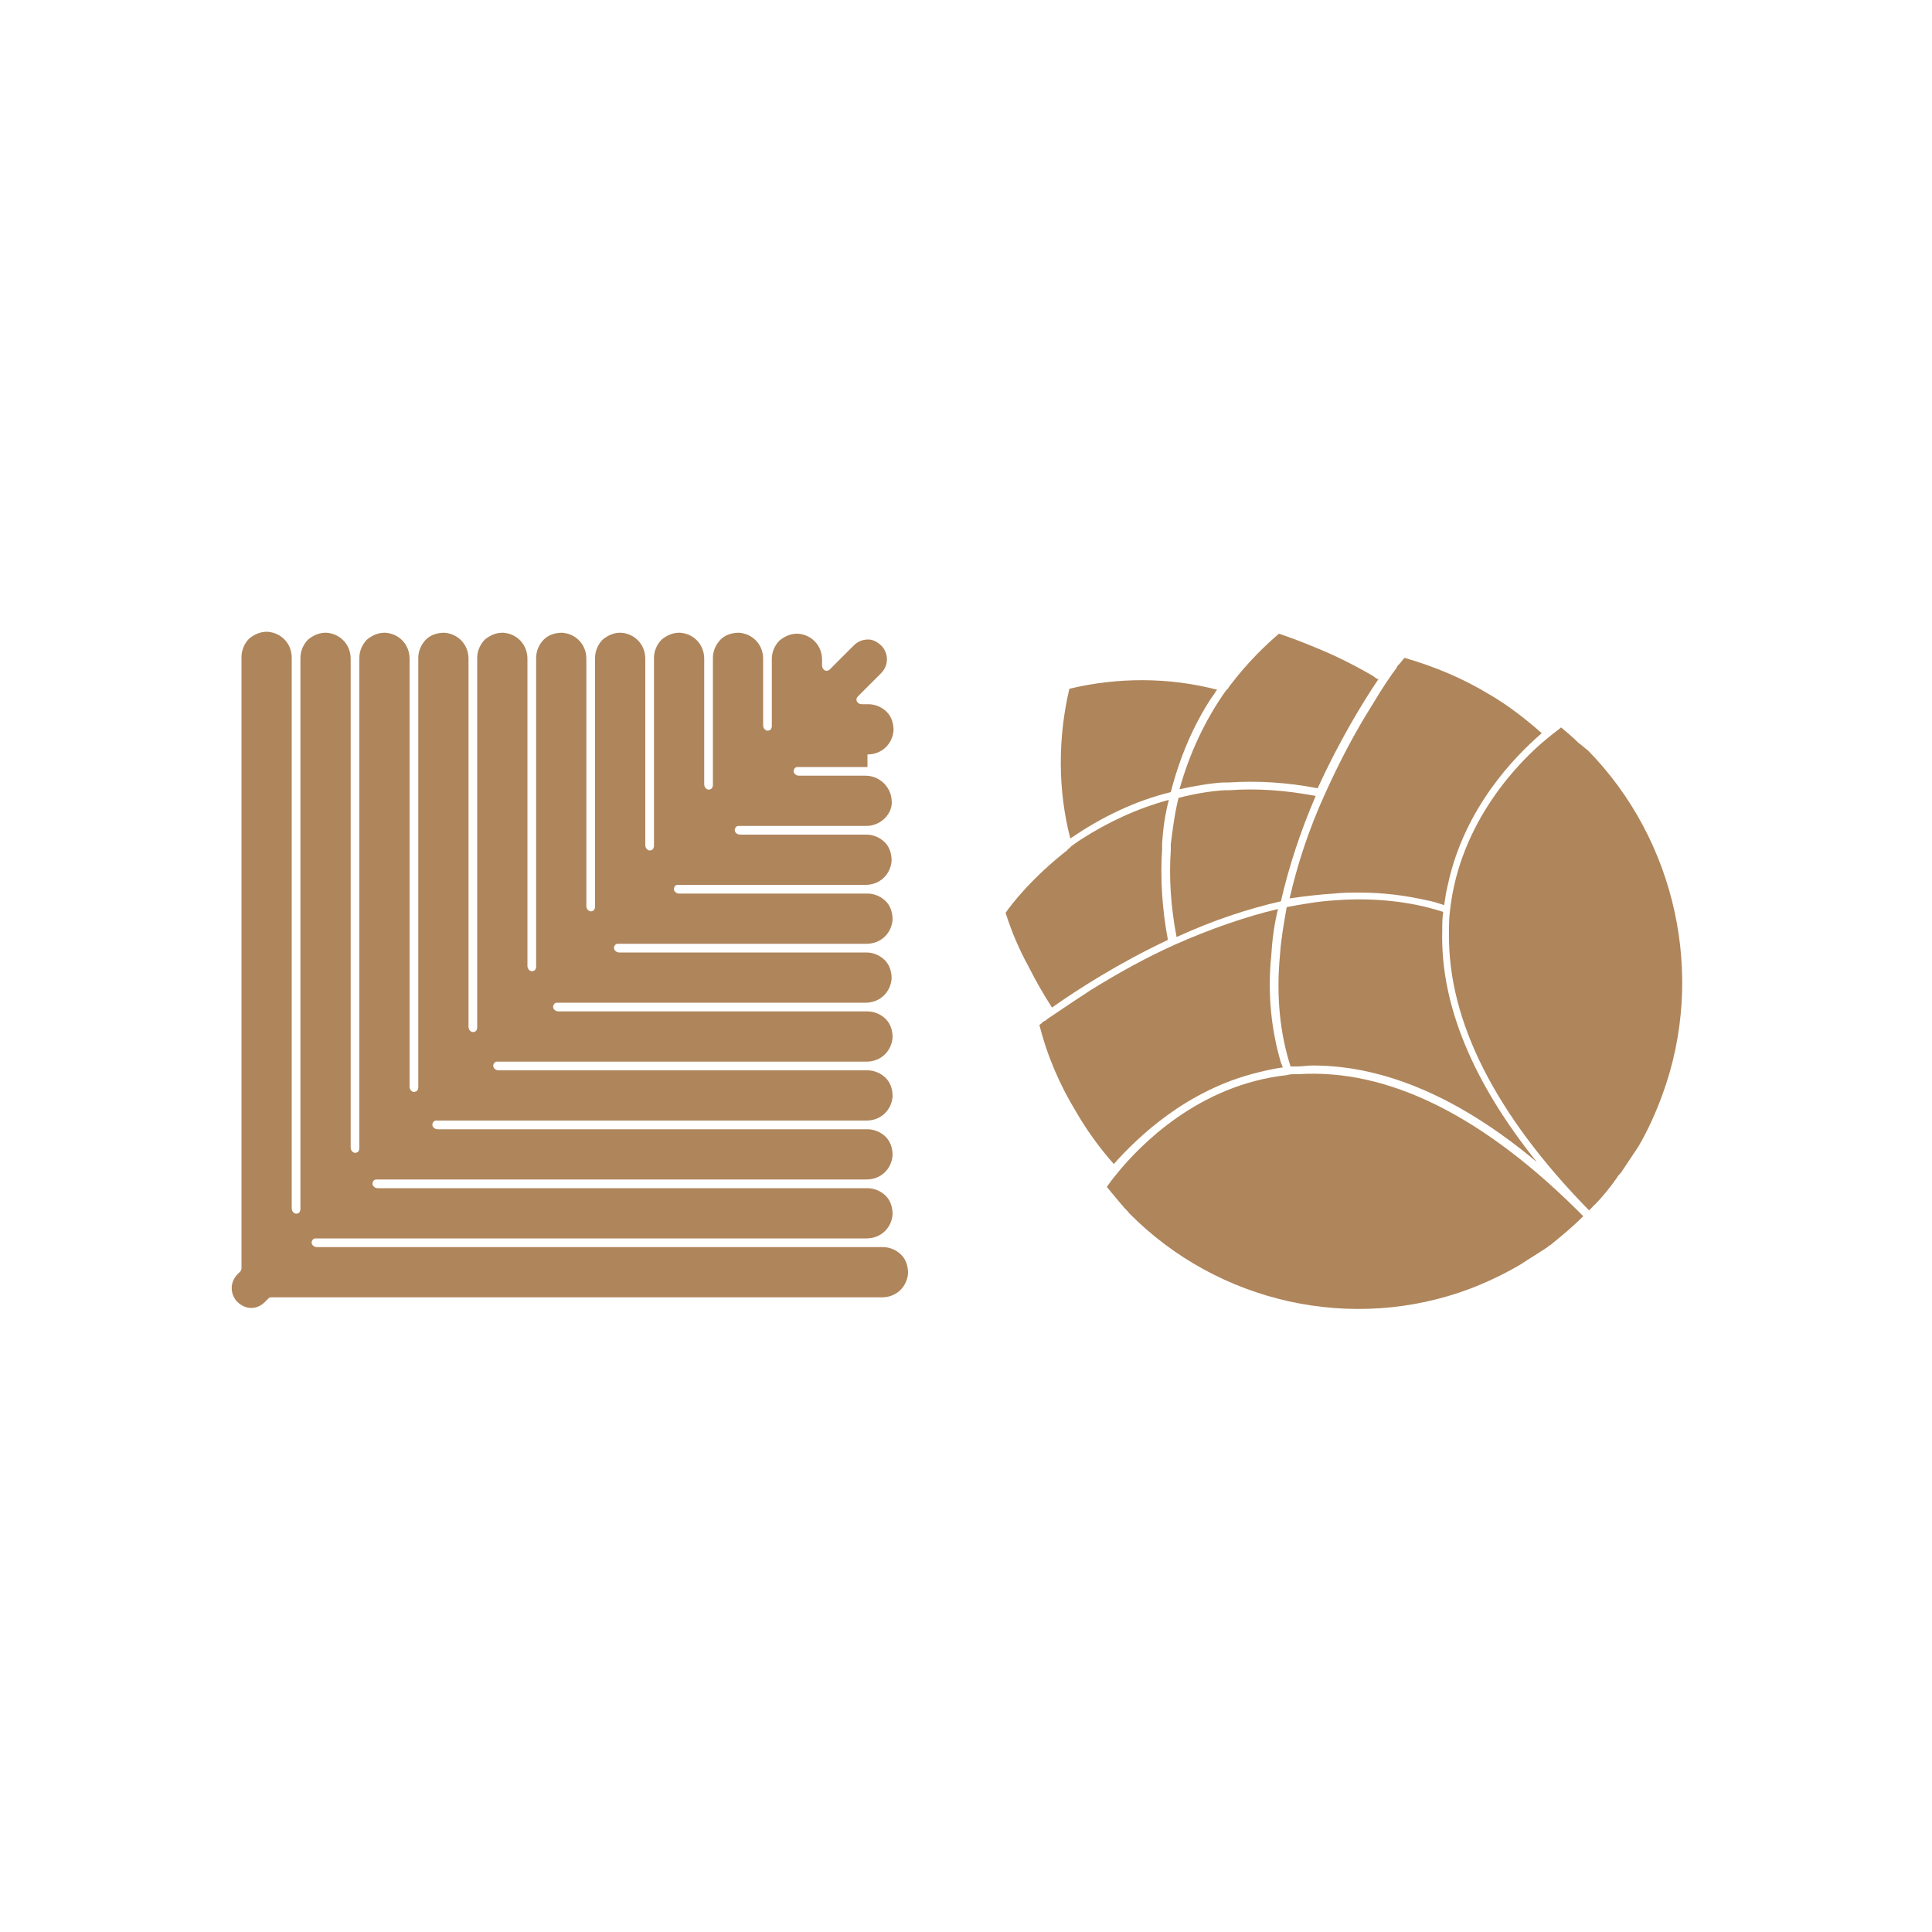 <?xml version="1.0" encoding="UTF-8"?> <!-- Generator: Adobe Illustrator 25.0.0, SVG Export Plug-In . SVG Version: 6.00 Build 0) --> <svg xmlns="http://www.w3.org/2000/svg" xmlns:xlink="http://www.w3.org/1999/xlink" version="1.1" id="Layer_1" x="0px" y="0px" viewBox="0 0 200 200" style="enable-background:new 0 0 200 200;" xml:space="preserve"> <style type="text/css"> .st0{fill:none;} .st1{fill:#AF855B;} </style> <rect class="st0" width="200" height="200"></rect> <path class="st1" d="M89.8,78.1c1.5,0,2.6-1.1,2.7-2.5c0-0.7-0.2-1.4-0.7-1.9s-1.2-0.8-1.9-0.8h-0.7c-0.2,0-0.4-0.1-0.5-0.3 c-0.1-0.2,0-0.4,0.1-0.5l2.4-2.4c0.8-0.8,0.8-2,0.1-2.8c-0.4-0.4-0.9-0.7-1.4-0.7c-0.6,0-1.1,0.2-1.5,0.6l-2.5,2.5 c-0.1,0.1-0.3,0.2-0.5,0.1s-0.3-0.3-0.3-0.5v-0.6c0-1.5-1.1-2.6-2.5-2.7h-0.1c-0.7,0-1.3,0.3-1.8,0.7c-0.5,0.5-0.8,1.2-0.8,1.9v7 c0,0.1-0.1,0.3-0.1,0.3c-0.1,0.1-0.3,0.2-0.5,0.1S79,75.3,79,75.1v-6.9c0-1.5-1.1-2.6-2.5-2.7c-0.7,0-1.4,0.2-1.9,0.7 s-0.8,1.2-0.8,1.9v13.2c0,0.1-0.1,0.3-0.1,0.3c-0.1,0.1-0.3,0.2-0.5,0.1s-0.3-0.3-0.3-0.5v-13c0-1.5-1.1-2.6-2.5-2.7h-0.1 c-0.7,0-1.3,0.3-1.8,0.7c-0.5,0.5-0.8,1.2-0.8,1.9v19.5c0,0.1-0.1,0.3-0.1,0.3c-0.1,0.1-0.3,0.2-0.5,0.1s-0.3-0.3-0.3-0.5V68.2 c0-1.5-1.1-2.6-2.5-2.7h-0.1c-0.7,0-1.3,0.3-1.8,0.7c-0.5,0.5-0.8,1.2-0.8,1.9v25.8c0,0.1-0.1,0.3-0.1,0.3c-0.1,0.1-0.3,0.2-0.5,0.1 s-0.3-0.3-0.3-0.5V68.2c0-1.5-1.1-2.6-2.5-2.7c-0.7,0-1.4,0.2-1.9,0.7s-0.8,1.2-0.8,1.9v32c0,0.1-0.1,0.3-0.1,0.3 c-0.1,0.1-0.3,0.2-0.5,0.1s-0.3-0.3-0.3-0.5V68.2c0-1.5-1.1-2.6-2.5-2.7H52c-0.7,0-1.3,0.3-1.8,0.7c-0.5,0.5-0.8,1.2-0.8,1.9v38.3 c0,0.1-0.1,0.3-0.1,0.3l0,0c-0.1,0.1-0.3,0.2-0.5,0.1s-0.3-0.3-0.3-0.5V68.2c0-1.5-1.1-2.6-2.5-2.7c-0.7,0-1.4,0.2-1.9,0.7 s-0.8,1.2-0.8,1.9v44.5c0,0.1-0.1,0.3-0.1,0.3c-0.1,0.1-0.4,0.2-0.5,0.1c-0.2-0.1-0.3-0.3-0.3-0.5V68.2c0-1.5-1.1-2.6-2.5-2.7h-0.1 c-0.7,0-1.3,0.3-1.8,0.7c-0.5,0.5-0.8,1.2-0.8,1.9v50.8c0,0.1-0.1,0.3-0.1,0.3l0,0c-0.1,0.1-0.3,0.2-0.5,0.1s-0.3-0.3-0.3-0.5V68.2 c0-1.5-1.1-2.6-2.5-2.7h-0.1c-0.7,0-1.3,0.3-1.8,0.7c-0.5,0.5-0.8,1.2-0.8,1.9v57.1c0,0.1-0.1,0.3-0.1,0.3c-0.1,0.1-0.3,0.2-0.5,0.1 s-0.3-0.3-0.3-0.5v-57c0-1.5-1.1-2.6-2.5-2.7h-0.1c-0.7,0-1.3,0.3-1.8,0.7C25.3,66.6,25,67.3,25,68v63.3c0,0.1-0.1,0.3-0.1,0.3 l-0.3,0.3c-0.8,0.8-0.8,2-0.1,2.8c0.4,0.4,0.9,0.7,1.5,0.7c0.5,0,1-0.2,1.4-0.6l0.4-0.4c0.1-0.1,0.2-0.1,0.3-0.1h63.2 c1.5,0,2.6-1.1,2.7-2.5c0-0.7-0.2-1.4-0.7-1.9s-1.2-0.8-1.9-0.8H32.8c-0.2,0-0.4-0.1-0.5-0.3s0-0.4,0.1-0.5s0.2-0.1,0.3-0.1h57 c1.5,0,2.6-1.1,2.7-2.5c0-0.7-0.2-1.4-0.7-1.9s-1.2-0.8-1.9-0.8H39.1c-0.2,0-0.4-0.1-0.5-0.3c-0.1-0.2,0-0.4,0.1-0.5 s0.2-0.1,0.3-0.1h50.7c1.5,0,2.6-1.1,2.7-2.5c0-0.7-0.2-1.4-0.7-1.9s-1.2-0.8-1.9-0.8H45.3c-0.2,0-0.4-0.1-0.5-0.3s0-0.4,0.1-0.5 s0.2-0.1,0.3-0.1h44.5c1.5,0,2.6-1.1,2.7-2.5c0-0.7-0.2-1.4-0.7-1.9s-1.2-0.8-1.9-0.8H51.6c-0.2,0-0.4-0.1-0.5-0.3 c-0.1-0.2,0-0.4,0.1-0.5s0.2-0.1,0.3-0.1h38.2c1.5,0,2.6-1.1,2.7-2.5c0-0.7-0.2-1.4-0.7-1.9s-1.2-0.8-1.9-0.8h-32 c-0.2,0-0.4-0.1-0.5-0.3c-0.1-0.2,0-0.4,0.1-0.5s0.2-0.1,0.3-0.1h31.9c1.5,0,2.6-1.1,2.7-2.5c0-0.7-0.2-1.4-0.7-1.9 s-1.2-0.8-1.9-0.8H64.1c-0.2,0-0.4-0.1-0.5-0.3c-0.1-0.2,0-0.4,0.1-0.5s0.2-0.1,0.3-0.1h25.7c1.5,0,2.6-1.1,2.7-2.5 c0-0.7-0.2-1.4-0.7-1.9s-1.2-0.8-1.9-0.8H70.3c-0.2,0-0.4-0.1-0.5-0.3c-0.1-0.2,0-0.4,0.1-0.5l0,0c0.1-0.1,0.2-0.1,0.3-0.1h19.4 c1.5,0,2.6-1.1,2.7-2.5c0-0.7-0.2-1.4-0.7-1.9s-1.2-0.8-1.9-0.8H76.6c-0.2,0-0.4-0.1-0.5-0.3c-0.1-0.2,0-0.4,0.1-0.5 s0.2-0.1,0.3-0.1h13.2c0.7,0,1.4-0.3,1.9-0.8s0.8-1.2,0.7-1.9c-0.1-1.4-1.3-2.5-2.7-2.5h-6.9c-0.2,0-0.4-0.1-0.5-0.3 c-0.1-0.2,0-0.4,0.1-0.5s0.2-0.1,0.3-0.1h7.2V78.1z"></path> <g> <path class="st1" d="M126.9,81c0.1,0,0.1,0,0.2,0h0.1c3-0.2,6.1,0,9.2,0.6c2.2-4.8,4.6-8.8,6.3-11.3h-0.1c-0.2-0.1-0.4-0.3-0.6-0.4 c-1.9-1.1-3.9-2.1-5.9-2.9c-1.2-0.5-2.5-1-3.7-1.4c-1.3,1.1-3.2,2.9-5.1,5.4c-0.1,0.1-0.1,0.2-0.2,0.3l-0.1,0.1l-0.1,0.1 c-2.2,3.1-3.8,6.6-4.8,10.2c1.4-0.3,3-0.6,4.5-0.7h0.1C126.8,81,126.9,81,126.9,81z"></path> <path class="st1" d="M138.1,92.5c0.9-0.1,1.8-0.1,2.7-0.1c2.4,0,4.7,0.3,6.9,0.8c0.6,0.1,1.2,0.3,1.8,0.5c0.1-0.7,0.2-1.4,0.4-2.2 c1.7-7.8,6.8-13.1,9.7-15.6c-1.7-1.5-3.5-2.9-5.4-4c-2.8-1.7-5.7-2.9-8.8-3.8c-0.2,0.2-0.4,0.5-0.6,0.7c-0.1,0.1-0.2,0.2-0.2,0.3 c-0.6,0.8-1.5,2.1-2.5,3.8c-1.9,3-3.5,6.1-4.9,9.2c-1.7,3.7-2.9,7.4-3.7,10.9C134.9,92.8,136.5,92.6,138.1,92.5z"></path> <path class="st1" d="M127.3,81.8L127.3,81.8h-0.2H127c-0.1,0-0.1,0-0.2,0c-1.6,0.1-3.3,0.4-4.8,0.8c-0.4,1.6-0.6,3.2-0.8,4.8v0.1 c0,0.1,0,0.1,0,0.2V88c-0.2,2.9,0,5.9,0.6,9c3.7-1.7,7.3-2.9,10.8-3.7c0.8-3.5,2-7.2,3.6-10.9C133.1,81.8,130.1,81.6,127.3,81.8z"></path> <path class="st1" d="M133.6,110.4c0.2,0,0.3,0,0.5,0h0.2c0.5,0,1-0.1,1.6-0.1c7.4,0,15.2,3.3,23.2,10c-6.6-8.2-10-16.3-9.8-23.9 c0-0.7,0-1.4,0.1-2c-3.4-1.1-7.2-1.5-11.2-1.2c-1.7,0.1-3.4,0.4-5,0.7c-0.3,1.7-0.6,3.4-0.7,5C132.1,103.1,132.5,107,133.6,110.4z"></path> <path class="st1" d="M134.4,111.2h-0.3c-0.3,0-0.6,0-0.9,0.1c-9.2,1-15.3,7.4-17.5,10.1c-0.5,0.6-0.8,1-1,1.3 c-0.1,0.1-0.1,0.1-0.1,0.2c0.5,0.6,1,1.2,1.5,1.8l0.1,0.1c0.2,0.3,0.5,0.5,0.7,0.8c9.2,9.3,23.1,12.4,35.3,7.8 c1.8-0.7,3.5-1.5,5.2-2.5c0.9-0.6,1.9-1.2,2.8-1.8c0.1-0.1,0.2-0.2,0.3-0.2l0.1-0.1c1.1-0.9,2.2-1.8,3.3-2.9 C153.6,115.5,143.7,110.6,134.4,111.2z"></path> <path class="st1" d="M120.9,97.3c-0.6-3.2-0.8-6.4-0.6-9.4v-0.1c0-0.1,0-0.1,0-0.2v-0.1c0-0.1,0-0.1,0-0.2c0.1-1.5,0.3-3,0.7-4.5 c-3.3,0.9-6.3,2.3-9.1,4.1c-0.3,0.2-0.6,0.4-1,0.7l-0.1,0.1l-0.1,0.1c-0.1,0.1-0.2,0.1-0.2,0.2c-3.6,2.8-5.8,5.6-6.4,6.5 c0.6,1.9,1.4,3.8,2.4,5.6c0.7,1.4,1.5,2.8,2.4,4.2C111.6,102.4,115.8,99.7,120.9,97.3z"></path> <path class="st1" d="M130.3,111c0.8-0.2,1.7-0.4,2.5-0.5c-0.1-0.2-0.1-0.3-0.2-0.5c-1-3.4-1.4-7.1-1-11.1c0.1-1.6,0.3-3.2,0.7-4.8 c-3.4,0.8-7.1,2.1-10.7,3.7c-2.9,1.3-5.8,2.9-8.7,4.7c-2,1.3-3.6,2.4-4.5,3c-0.1,0.1-0.2,0.2-0.3,0.2c-0.2,0.1-0.3,0.3-0.5,0.4 c0.8,3.2,2.1,6.2,3.8,9c1.1,1.9,2.4,3.7,3.9,5.4C117.7,117.8,122.8,112.8,130.3,111z"></path> <path class="st1" d="M121.2,82c0.9-3.5,2.3-6.9,4.3-9.9c0.2-0.2,0.3-0.5,0.5-0.7c-5-1.3-10.3-1.3-15.3-0.1 c-1.2,5.1-1.2,10.5,0.1,15.5C114,84.6,117.5,82.9,121.2,82z"></path> <path class="st1" d="M163.4,76.9L163.4,76.9c-0.6-0.6-1.2-1.1-1.8-1.6c-0.2,0.2-0.8,0.6-1.5,1.2c-2.7,2.2-9,8.5-10,17.8 c-0.1,0.7-0.1,1.5-0.1,2.4c-0.1,9,4.8,18.7,14.5,28.6l0.1-0.1l0.1-0.1l0.1-0.1l0.1-0.1c0,0,0-0.1,0.1-0.1c0.9-0.9,1.7-1.9,2.4-2.9 c0.1-0.2,0.2-0.3,0.4-0.5c0.6-0.9,1.2-1.8,1.8-2.7c1-1.7,1.8-3.5,2.5-5.4c4.5-12.3,1.4-26.3-7.7-35.6 C164,77.4,163.7,77.1,163.4,76.9z"></path> </g> </svg> 